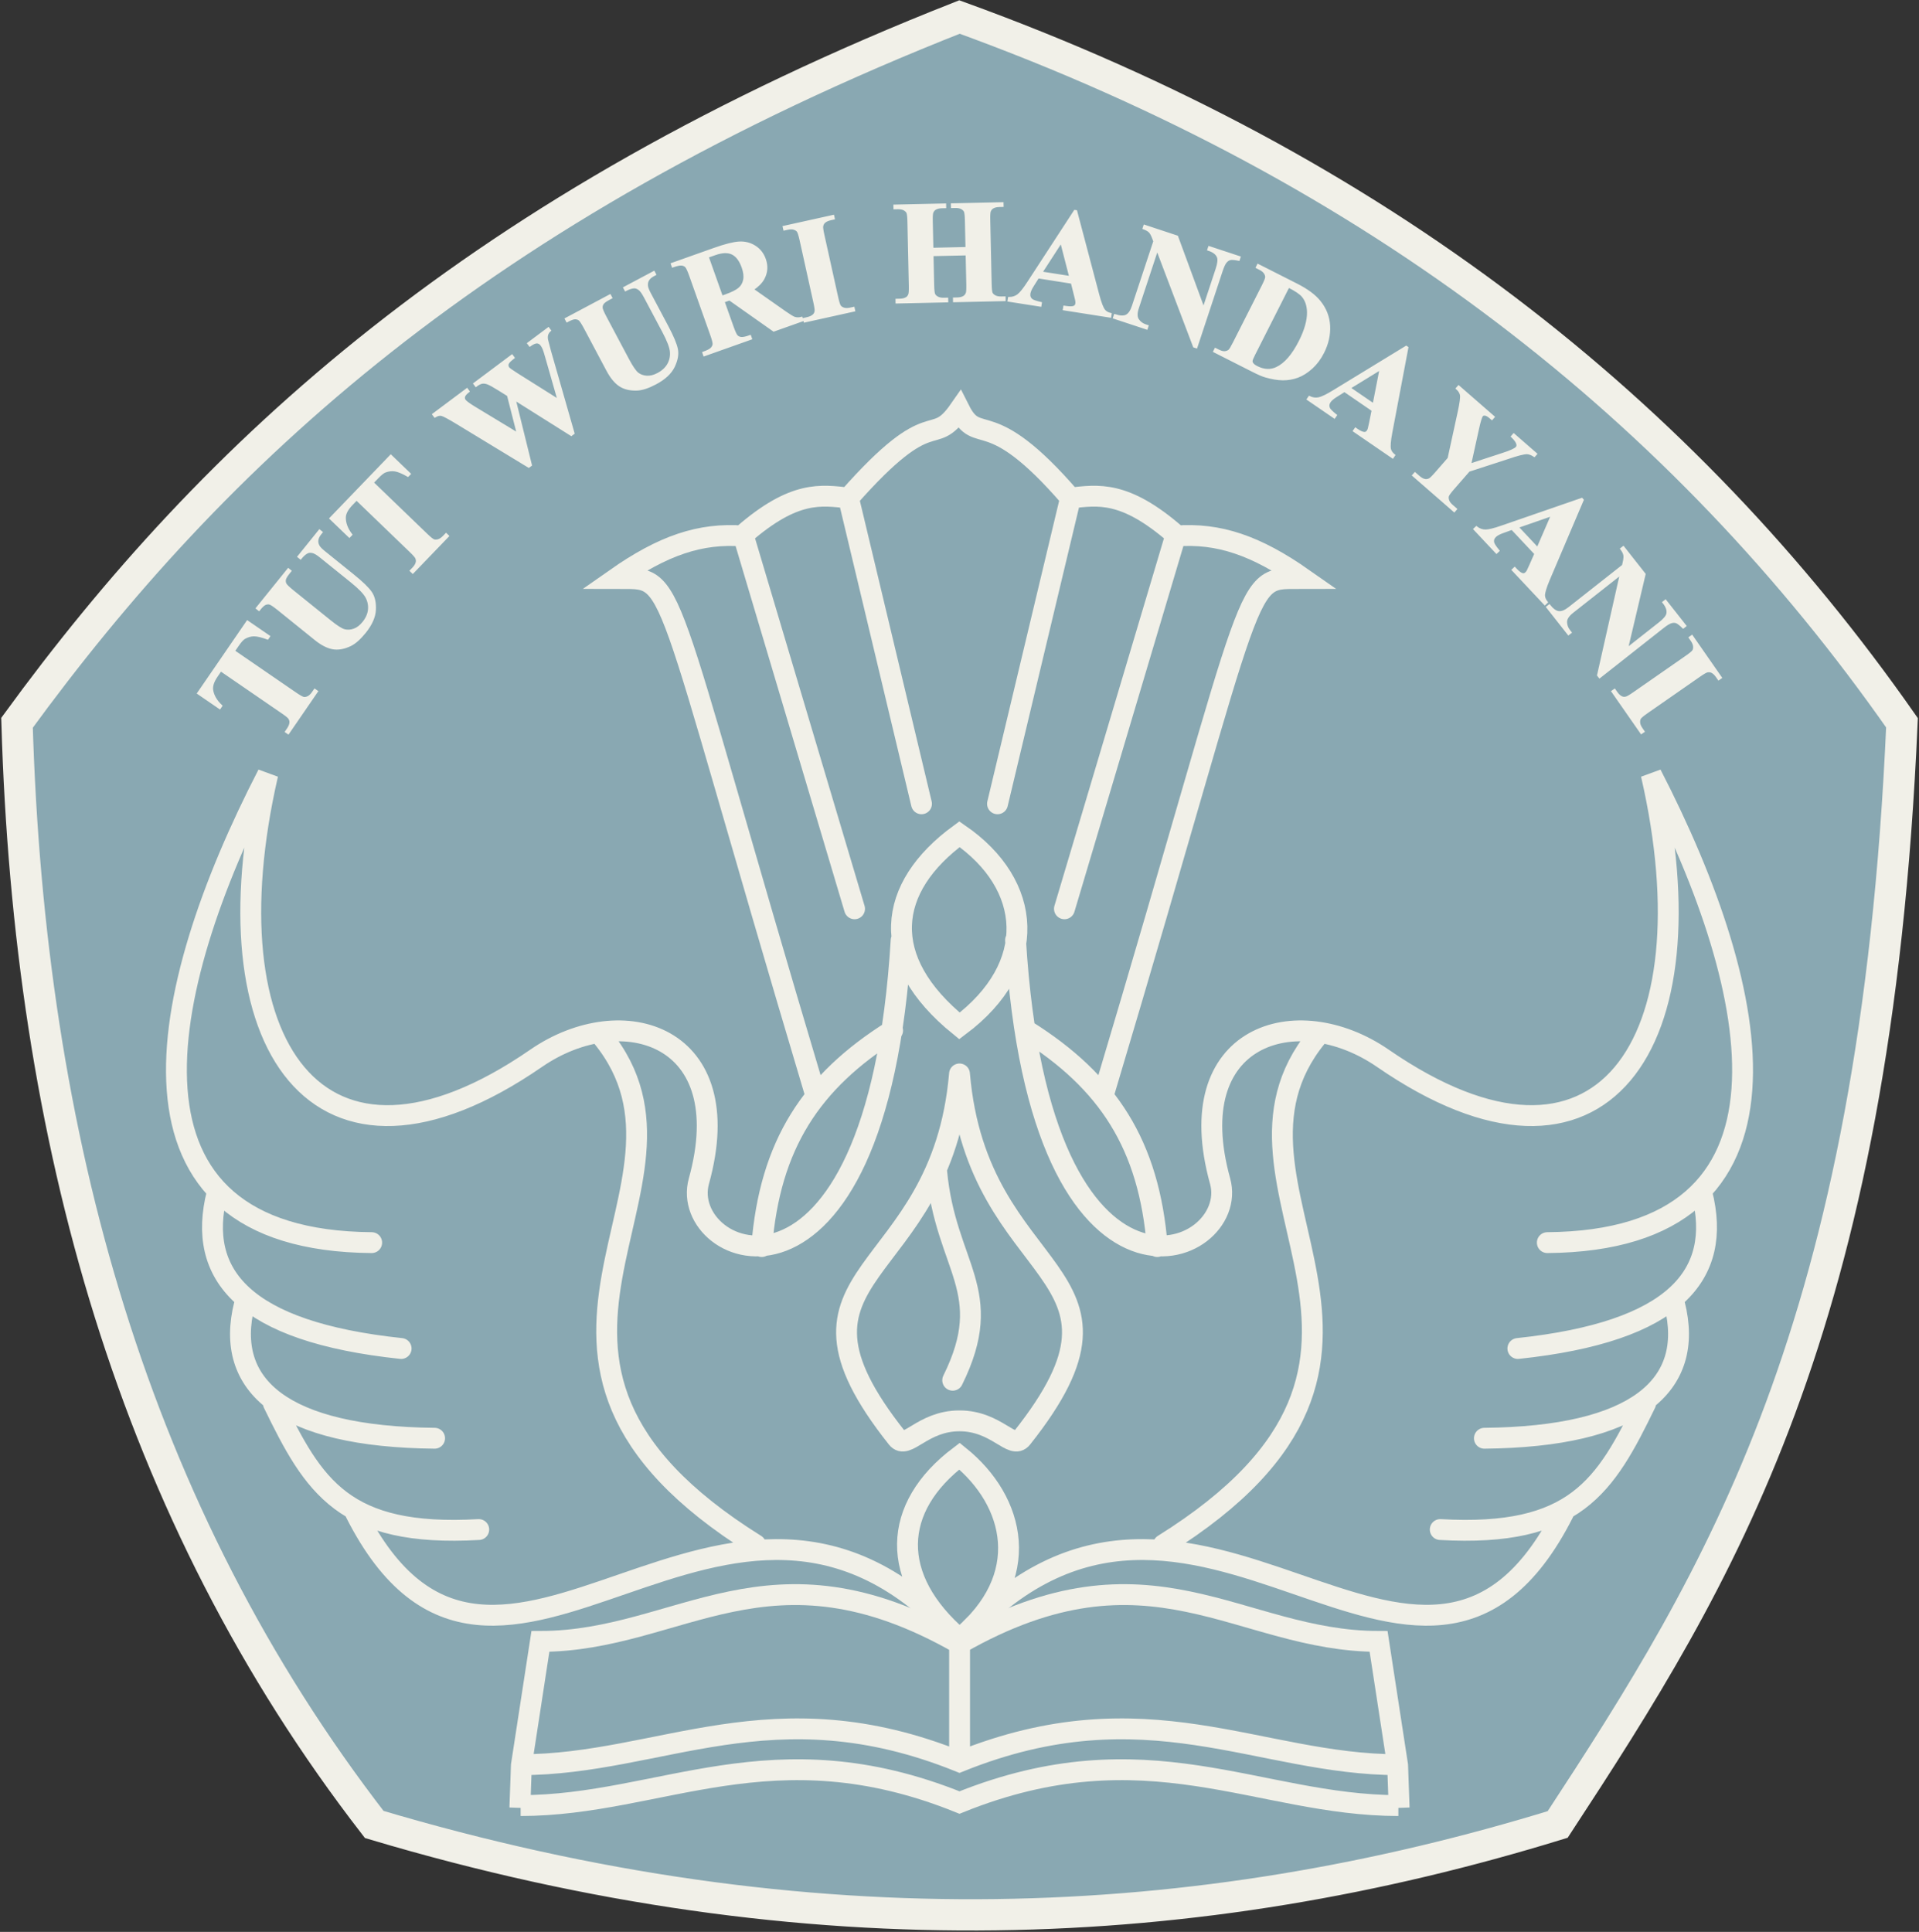  <svg xmlns:svg="http://www.w3.org/2000/svg" xmlns="http://www.w3.org/2000/svg" version="1.0" width="92"
     height="92.62" id="svg2">
     <rect width="100%" height="100%" fill="#333333" stroke="none"/>
     <defs id="defs5" />
     <path
         d="M 46,0.816 C 22.929,9.902 10.231,21.743 0.816,34.652 C 1.399,54.565 6.364,72.505 17.941,87.47 C 38.939,93.729 57.525,92.748 74.678,87.47 C 82.405,75.66 89.921,63.7 91.184,34.652 C 80.718,19.688 66.065,8.093 46,0.816 z"
         id="path2615"
         style="fill:#89A8B2;fill-opacity:1;fill-rule:evenodd;stroke:#F1F0E8;stroke-width:1.5;stroke-linecap:butt;stroke-linejoin:miter;stroke-opacity:1"
         />
     <path
         d="M 67.077,86.674 L 67.004,84.632 L 66.092,78.694 C 59.366,78.689 55.151,73.576 46,78.803 C 36.849,73.576 32.634,78.689 25.908,78.694 L 24.996,84.632 L 24.923,86.674 M 67.04,86.565 C 60.314,86.56 54.969,82.797 46,86.419 C 37.031,82.797 31.686,86.56 24.96,86.565 M 67.04,84.606 C 60.314,84.601 54.969,80.838 46,84.46 C 37.031,80.838 31.686,84.601 24.96,84.606 M 46.004,78.796 L 46.004,84.486"
         id="buku"
         style="fill:none;fill-rule:evenodd;stroke:#F1F0E8;stroke-width:1;stroke-linecap:butt;stroke-linejoin:miter;stroke-opacity:1" />
     <path
         d="M 51.323,23.874 C 47.342,19.259 46.923,21.479 46,19.644 C 44.651,21.583 44.787,19.208 40.677,23.874 M 39.072,52.396 C 31.413,26.768 32.548,27.753 29.517,27.74 C 31.783,26.151 33.572,25.539 35.644,25.698 L 40.969,43.57 M 35.644,25.625 C 38.095,23.496 39.361,23.736 40.677,23.874 L 44.178,38.536 M 52.928,52.396 C 60.587,26.768 59.452,27.753 62.483,27.74 C 60.217,26.151 58.428,25.539 56.356,25.698 L 51.031,43.57 M 56.356,25.625 C 53.905,23.496 52.639,23.736 51.323,23.874 L 47.822,38.536"
         id="path3426"
         style="fill:none;fill-rule:evenodd;stroke:#F1F0E8;stroke-width:1;stroke-linecap:round;stroke-linejoin:miter;stroke-opacity:1" />
     <path
         d="M 46,78.566 C 49.57,75.624 48.668,71.965 46,69.812 C 42.755,72.262 42.597,75.65 46,78.566 z M 43.203,45.077 C 42.033,64.41 32.478,60.336 33.506,56.628 C 35.455,49.601 29.842,47.883 25.704,50.737 C 15.2,57.981 9.867,50.033 12.837,37.125 C 7.432,47.6 4.994,59.473 17.819,59.575 M 10.405,57.21 C 9.419,61.119 11.67,63.85 19.231,64.651 M 11.718,62.535 C 10.732,66.444 13.567,68.883 20.836,68.954 M 13.104,67.277 C 15.036,71.258 16.484,73.698 22.952,73.331 M 28.86,49.697 C 34.804,56.961 21.736,65.017 36.228,74.06 M 42.793,49.405 C 38.889,51.855 36.909,54.878 36.519,59.763 M 48.687,45.077 C 49.858,64.41 59.522,60.336 58.494,56.628 C 56.545,49.601 62.158,47.883 66.296,50.737 C 76.8,57.981 82.133,50.033 79.163,37.125 C 84.568,47.6 87.006,59.473 74.181,59.575 M 81.595,57.21 C 82.581,61.119 80.33,63.85 72.769,64.651 M 80.282,62.535 C 81.268,66.444 78.433,68.883 71.164,68.954 M 78.896,67.277 C 76.964,71.258 75.516,73.698 69.048,73.331 M 74.957,72.529 C 68.138,85.993 57.206,66.111 46,78.656 C 34.794,66.111 23.862,85.993 17.043,72.529 M 63.14,49.697 C 57.196,56.961 70.264,65.017 55.773,74.06 M 49.207,49.405 C 53.111,51.855 55.091,54.878 55.481,59.763 M 46,39.995 C 49.503,42.408 49.839,46.307 46,49.186 C 42.088,46.015 42.498,42.554 46,39.995 z"
         id="path3501"
         style="fill:none;fill-rule:evenodd;stroke:#F1F0E8;stroke-width:1;stroke-linecap:round;stroke-linejoin:miter;stroke-opacity:1" />
     <path
         d="M 46,68.12 C 47.787,68.12 48.524,69.536 48.993,68.945 C 55.528,60.713 46.863,61.609 46,51.488 C 45.137,61.609 36.472,60.713 43.007,68.945 C 43.476,69.536 44.213,68.12 46,68.12 z M 44.904,56.157 C 45.332,60.77 47.796,61.88 45.674,66.173"
         id="api"
         style="fill:none;fill-rule:evenodd;stroke:#F1F0E8;stroke-width:1;stroke-linecap:round;stroke-linejoin:round;stroke-opacity:1" />
     <path
         d="M 11.861,29.798 L 12.897,30.51 L 12.827,30.612 C 12.547,30.508 12.329,30.457 12.174,30.458 C 12.019,30.46 11.867,30.503 11.717,30.589 C 11.634,30.637 11.531,30.75 11.408,30.929 L 11.212,31.214 L 14.165,33.242 C 14.361,33.376 14.491,33.45 14.555,33.462 C 14.618,33.474 14.69,33.461 14.77,33.423 C 14.85,33.385 14.928,33.311 15.003,33.202 L 15.09,33.075 L 15.194,33.147 L 13.818,35.151 L 13.714,35.08 L 13.801,34.952 C 13.877,34.841 13.919,34.738 13.926,34.644 C 13.933,34.577 13.914,34.507 13.87,34.435 C 13.839,34.383 13.727,34.291 13.535,34.16 L 10.582,32.132 L 10.393,32.409 C 10.215,32.666 10.141,32.891 10.17,33.083 C 10.21,33.351 10.357,33.604 10.609,33.841 L 10.536,33.948 L 9.5,33.237 L 11.861,29.798 z M 12.316,29.159 L 13.822,27.293 L 13.92,27.373 L 13.845,27.466 C 13.732,27.606 13.669,27.715 13.656,27.791 C 13.643,27.867 13.653,27.937 13.687,28 C 13.72,28.064 13.84,28.179 14.046,28.346 L 15.816,29.773 C 16.139,30.034 16.373,30.183 16.517,30.218 C 16.661,30.254 16.813,30.244 16.973,30.188 C 17.133,30.132 17.281,30.019 17.419,29.848 C 17.576,29.653 17.667,29.451 17.69,29.242 C 17.713,29.033 17.675,28.832 17.576,28.639 C 17.476,28.446 17.235,28.195 16.851,27.885 L 15.377,26.696 C 15.216,26.565 15.086,26.489 14.99,26.467 C 14.893,26.445 14.811,26.449 14.743,26.479 C 14.637,26.526 14.526,26.622 14.408,26.768 L 14.31,26.688 L 15.318,25.438 L 15.417,25.518 L 15.357,25.592 C 15.275,25.694 15.227,25.795 15.214,25.895 C 15.2,25.996 15.222,26.094 15.279,26.19 C 15.318,26.259 15.41,26.353 15.558,26.472 L 16.93,27.579 C 17.355,27.922 17.639,28.197 17.782,28.405 C 17.925,28.613 17.988,28.889 17.972,29.234 C 17.955,29.578 17.795,29.938 17.493,30.313 C 17.24,30.625 17.004,30.833 16.783,30.936 C 16.481,31.077 16.203,31.124 15.948,31.077 C 15.693,31.029 15.415,30.885 15.115,30.642 L 13.345,29.214 C 13.137,29.047 12.999,28.954 12.929,28.936 C 12.86,28.918 12.787,28.926 12.711,28.958 C 12.635,28.991 12.536,29.084 12.415,29.238 L 12.316,29.159 z M 18.736,21.849 L 19.642,22.721 L 19.556,22.809 C 19.297,22.661 19.09,22.575 18.937,22.551 C 18.784,22.527 18.627,22.545 18.465,22.605 C 18.375,22.639 18.255,22.734 18.105,22.89 L 17.865,23.139 L 20.445,25.624 C 20.616,25.788 20.732,25.882 20.793,25.904 C 20.854,25.926 20.927,25.925 21.012,25.901 C 21.097,25.877 21.186,25.817 21.278,25.722 L 21.385,25.611 L 21.476,25.699 L 19.789,27.45 L 19.698,27.362 L 19.805,27.251 C 19.899,27.154 19.956,27.06 19.979,26.967 C 19.997,26.902 19.99,26.83 19.958,26.752 C 19.936,26.696 19.841,26.587 19.673,26.426 L 17.093,23.941 L 16.86,24.183 C 16.643,24.408 16.533,24.618 16.53,24.812 C 16.526,25.083 16.629,25.356 16.839,25.632 L 16.749,25.725 L 15.843,24.854 L 18.736,21.849 z M 26.291,15.741 L 26.367,15.843 C 26.302,15.9 26.258,15.963 26.235,16.032 C 26.212,16.1 26.207,16.182 26.221,16.277 C 26.227,16.307 26.275,16.492 26.366,16.831 L 27.495,20.772 L 27.388,20.852 L 24.674,19.143 L 25.452,22.299 L 25.35,22.375 L 21.857,20.253 C 21.504,20.041 21.28,19.921 21.182,19.894 C 21.085,19.867 20.974,19.892 20.849,19.968 L 20.773,19.867 L 22.386,18.661 L 22.461,18.763 C 22.334,18.863 22.263,18.948 22.246,19.015 C 22.23,19.083 22.242,19.144 22.281,19.197 C 22.333,19.266 22.488,19.38 22.746,19.538 L 24.825,20.797 L 24.355,18.95 L 23.906,18.67 C 23.661,18.517 23.488,18.422 23.388,18.384 C 23.289,18.346 23.197,18.334 23.115,18.347 C 23.032,18.36 22.933,18.41 22.818,18.496 L 22.742,18.395 L 24.544,17.047 L 24.62,17.149 C 24.495,17.245 24.412,17.323 24.371,17.382 C 24.342,17.424 24.328,17.468 24.329,17.514 C 24.329,17.561 24.344,17.603 24.373,17.642 C 24.404,17.684 24.542,17.782 24.785,17.936 L 26.779,19.191 L 26.194,17.144 C 26.135,16.931 26.09,16.79 26.06,16.718 C 26.029,16.647 25.995,16.586 25.956,16.535 C 25.9,16.46 25.831,16.42 25.747,16.415 C 25.664,16.41 25.549,16.46 25.402,16.565 L 25.326,16.463 L 26.291,15.741 z M 27.127,15.288 L 29.243,14.162 L 29.303,14.274 L 29.197,14.331 C 29.038,14.415 28.937,14.49 28.895,14.555 C 28.854,14.62 28.836,14.688 28.842,14.76 C 28.847,14.832 28.913,14.985 29.037,15.218 L 30.104,17.226 C 30.299,17.593 30.456,17.821 30.575,17.911 C 30.693,18 30.837,18.051 31.006,18.062 C 31.175,18.073 31.356,18.027 31.549,17.924 C 31.771,17.806 31.933,17.656 32.037,17.473 C 32.14,17.29 32.184,17.09 32.168,16.874 C 32.152,16.657 32.029,16.331 31.797,15.896 L 30.909,14.224 C 30.811,14.04 30.722,13.919 30.642,13.861 C 30.562,13.803 30.485,13.774 30.41,13.775 C 30.295,13.777 30.155,13.822 29.989,13.909 L 29.93,13.798 L 31.348,13.044 L 31.407,13.156 L 31.323,13.201 C 31.208,13.262 31.124,13.336 31.072,13.423 C 31.02,13.51 31.002,13.609 31.017,13.72 C 31.025,13.798 31.074,13.921 31.163,14.089 L 31.99,15.646 C 32.246,16.128 32.4,16.492 32.45,16.74 C 32.5,16.987 32.449,17.266 32.299,17.576 C 32.148,17.886 31.86,18.154 31.435,18.38 C 31.08,18.569 30.781,18.667 30.537,18.675 C 30.204,18.687 29.93,18.621 29.714,18.477 C 29.498,18.333 29.299,18.091 29.118,17.75 L 28.051,15.742 C 27.926,15.507 27.835,15.367 27.778,15.323 C 27.721,15.28 27.651,15.258 27.569,15.258 C 27.486,15.258 27.358,15.305 27.186,15.399 L 27.127,15.288 z M 34.688,14.456 L 35.124,15.682 C 35.208,15.919 35.275,16.062 35.326,16.113 C 35.377,16.164 35.445,16.195 35.531,16.206 C 35.617,16.216 35.76,16.186 35.961,16.115 L 36.003,16.235 L 33.763,17.03 L 33.721,16.91 C 33.923,16.838 34.054,16.771 34.112,16.708 C 34.171,16.644 34.204,16.578 34.212,16.507 C 34.22,16.436 34.181,16.283 34.097,16.046 L 33.089,13.206 C 33.005,12.97 32.938,12.826 32.887,12.775 C 32.836,12.724 32.768,12.693 32.682,12.682 C 32.596,12.672 32.452,12.702 32.252,12.773 L 32.21,12.653 L 34.243,11.932 C 34.772,11.744 35.173,11.643 35.444,11.629 C 35.715,11.615 35.963,11.679 36.188,11.821 C 36.413,11.963 36.572,12.166 36.666,12.431 C 36.78,12.754 36.759,13.062 36.601,13.355 C 36.5,13.541 36.328,13.715 36.085,13.876 L 37.663,14.984 C 37.869,15.127 38.009,15.211 38.084,15.238 C 38.196,15.273 38.311,15.274 38.429,15.239 L 38.472,15.358 L 37.094,15.847 L 34.976,14.354 L 34.688,14.456 z M 33.927,12.309 L 34.607,14.226 L 34.791,14.161 C 35.09,14.055 35.304,13.948 35.433,13.841 C 35.562,13.733 35.644,13.593 35.678,13.419 C 35.712,13.246 35.688,13.044 35.606,12.814 C 35.488,12.481 35.323,12.262 35.11,12.158 C 34.898,12.054 34.618,12.064 34.272,12.187 L 33.927,12.309 z M 40.921,14.763 L 40.948,14.887 L 38.577,15.412 L 38.55,15.288 L 38.701,15.254 C 38.832,15.225 38.933,15.178 39.003,15.114 C 39.054,15.07 39.086,15.007 39.101,14.924 C 39.113,14.865 39.095,14.722 39.044,14.494 L 38.384,11.512 C 38.332,11.28 38.288,11.138 38.251,11.086 C 38.213,11.033 38.153,10.993 38.068,10.966 C 37.984,10.939 37.878,10.94 37.751,10.968 L 37.601,11.001 L 37.573,10.878 L 39.944,10.353 L 39.971,10.476 L 39.821,10.51 C 39.689,10.539 39.589,10.586 39.519,10.65 C 39.468,10.694 39.434,10.758 39.417,10.841 C 39.405,10.9 39.423,11.043 39.474,11.271 L 40.134,14.253 C 40.186,14.485 40.23,14.627 40.269,14.679 C 40.307,14.731 40.369,14.771 40.453,14.798 C 40.537,14.825 40.643,14.824 40.77,14.796 L 40.921,14.763 z M 44.704,12.23 L 44.736,13.668 C 44.741,13.905 44.758,14.053 44.785,14.112 C 44.813,14.171 44.865,14.222 44.943,14.265 C 45.02,14.307 45.124,14.327 45.254,14.325 L 45.408,14.321 L 45.411,14.448 L 42.983,14.501 L 42.981,14.375 L 43.135,14.371 C 43.269,14.368 43.377,14.342 43.458,14.292 C 43.517,14.259 43.561,14.203 43.592,14.125 C 43.616,14.069 43.625,13.925 43.62,13.693 L 43.553,10.639 C 43.548,10.401 43.532,10.253 43.505,10.194 C 43.479,10.136 43.427,10.085 43.35,10.042 C 43.272,9.999 43.168,9.979 43.038,9.982 L 42.884,9.985 L 42.881,9.859 L 45.309,9.805 L 45.312,9.932 L 45.157,9.935 C 45.023,9.938 44.915,9.965 44.834,10.015 C 44.775,10.048 44.73,10.104 44.697,10.182 C 44.673,10.237 44.664,10.381 44.669,10.614 L 44.698,11.929 L 46.338,11.893 L 46.309,10.578 C 46.304,10.341 46.288,10.193 46.261,10.134 C 46.235,10.075 46.182,10.024 46.104,9.981 C 46.025,9.939 45.921,9.919 45.791,9.922 L 45.64,9.925 L 45.637,9.798 L 48.061,9.745 L 48.064,9.872 L 47.914,9.875 C 47.777,9.878 47.669,9.904 47.59,9.954 C 47.531,9.987 47.486,10.043 47.453,10.121 C 47.429,10.177 47.42,10.321 47.425,10.554 L 47.492,13.608 C 47.497,13.845 47.513,13.993 47.539,14.052 C 47.566,14.111 47.618,14.161 47.697,14.204 C 47.775,14.247 47.88,14.267 48.01,14.264 L 48.161,14.261 L 48.163,14.387 L 45.739,14.441 L 45.737,14.314 L 45.887,14.311 C 46.024,14.308 46.132,14.281 46.211,14.232 C 46.27,14.198 46.315,14.143 46.348,14.064 C 46.372,14.009 46.381,13.865 46.376,13.632 L 46.344,12.194 L 44.704,12.23 z M 51.387,13.552 L 49.766,13.297 L 49.503,13.714 C 49.417,13.853 49.366,13.971 49.35,14.068 C 49.33,14.196 49.367,14.299 49.461,14.376 C 49.517,14.422 49.662,14.473 49.899,14.528 L 49.879,14.653 L 48.353,14.414 L 48.373,14.288 C 48.541,14.289 48.687,14.242 48.811,14.148 C 48.935,14.053 49.102,13.842 49.312,13.517 L 51.528,10.115 L 51.592,10.125 L 52.655,14.147 C 52.757,14.528 52.852,14.773 52.939,14.881 C 53.004,14.963 53.106,15.021 53.244,15.054 L 53.225,15.179 L 51.005,14.83 L 51.025,14.705 L 51.116,14.719 C 51.295,14.747 51.424,14.742 51.504,14.704 C 51.559,14.676 51.592,14.628 51.603,14.56 C 51.609,14.52 51.609,14.477 51.602,14.432 C 51.601,14.411 51.58,14.321 51.54,14.162 L 51.387,13.552 z M 51.311,13.284 L 50.876,11.596 L 49.924,13.066 L 51.311,13.284 z M 56.431,11.341 L 57.702,14.795 L 58.329,12.899 C 58.416,12.635 58.438,12.443 58.392,12.325 C 58.33,12.165 58.176,12.047 57.929,11.97 L 57.969,11.85 L 59.426,12.331 L 59.386,12.452 C 59.192,12.414 59.056,12.403 58.98,12.42 C 58.903,12.437 58.833,12.482 58.769,12.556 C 58.705,12.63 58.638,12.771 58.569,12.979 L 57.356,16.649 L 57.245,16.613 L 55.477,11.956 L 54.551,14.759 C 54.467,15.013 54.468,15.203 54.555,15.33 C 54.641,15.457 54.759,15.546 54.909,15.595 L 55.013,15.63 L 54.973,15.75 L 53.409,15.233 L 53.449,15.112 C 53.693,15.191 53.878,15.197 54.006,15.131 C 54.133,15.065 54.236,14.915 54.313,14.68 L 55.342,11.569 L 55.287,11.421 C 55.232,11.273 55.175,11.169 55.116,11.108 C 55.057,11.048 54.96,10.993 54.827,10.944 L 54.867,10.824 L 56.431,11.341 z M 58.214,16.848 L 58.271,16.735 L 58.409,16.804 C 58.529,16.865 58.631,16.893 58.714,16.888 C 58.797,16.882 58.871,16.855 58.934,16.805 C 58.974,16.772 59.048,16.648 59.157,16.434 L 60.537,13.709 C 60.644,13.497 60.7,13.359 60.704,13.295 C 60.709,13.231 60.687,13.161 60.639,13.087 C 60.591,13.013 60.508,12.946 60.392,12.888 L 60.255,12.818 L 60.312,12.705 L 62.167,13.644 C 62.661,13.895 63.026,14.164 63.259,14.451 C 63.544,14.802 63.697,15.193 63.719,15.624 C 63.74,16.054 63.644,16.48 63.43,16.902 C 63.283,17.193 63.1,17.438 62.882,17.636 C 62.664,17.834 62.44,17.975 62.211,18.06 C 61.981,18.144 61.744,18.186 61.501,18.184 C 61.257,18.182 60.982,18.136 60.674,18.047 C 60.537,18.009 60.335,17.922 60.069,17.787 L 58.214,16.848 z M 61.772,13.74 L 60.136,16.972 C 60.049,17.143 60.004,17.252 60.001,17.299 C 59.997,17.346 60.01,17.39 60.038,17.43 C 60.078,17.488 60.15,17.544 60.253,17.596 C 60.594,17.768 60.912,17.784 61.209,17.642 C 61.612,17.453 61.981,17.028 62.315,16.368 C 62.584,15.836 62.716,15.369 62.71,14.967 C 62.703,14.651 62.619,14.396 62.456,14.201 C 62.342,14.064 62.114,13.91 61.772,13.74 L 61.772,13.74 z M 65.808,19.669 L 64.455,18.741 L 64.038,19.004 C 63.9,19.092 63.804,19.176 63.748,19.257 C 63.675,19.364 63.664,19.473 63.715,19.583 C 63.746,19.648 63.855,19.757 64.044,19.909 L 63.973,20.013 L 62.699,19.14 L 62.771,19.035 C 62.922,19.109 63.074,19.129 63.227,19.097 C 63.379,19.064 63.621,18.947 63.951,18.744 L 67.416,16.628 L 67.47,16.665 L 66.697,20.752 C 66.624,21.14 66.604,21.402 66.636,21.537 C 66.66,21.639 66.727,21.735 66.837,21.825 L 66.766,21.929 L 64.913,20.658 L 64.985,20.554 L 65.061,20.606 C 65.21,20.708 65.328,20.759 65.417,20.759 C 65.479,20.757 65.53,20.728 65.568,20.672 C 65.592,20.638 65.61,20.599 65.623,20.556 C 65.631,20.536 65.651,20.446 65.684,20.286 L 65.808,19.669 z M 65.855,19.394 L 66.189,17.684 L 64.697,18.6 L 65.855,19.394 z M 73.641,21.762 L 73.558,21.857 C 73.429,21.772 73.311,21.729 73.204,21.726 C 73.055,21.723 72.748,21.802 72.281,21.962 L 70.418,22.568 L 69.68,23.415 C 69.522,23.596 69.434,23.717 69.415,23.777 C 69.395,23.837 69.399,23.909 69.426,23.991 C 69.452,24.073 69.512,24.155 69.605,24.236 L 69.801,24.407 L 69.718,24.502 L 67.753,22.79 L 67.837,22.695 L 68.02,22.855 C 68.123,22.945 68.221,22.998 68.312,23.014 C 68.378,23.029 68.449,23.018 68.526,22.982 C 68.581,22.958 68.685,22.857 68.838,22.682 L 69.45,21.98 L 69.933,19.762 C 70.028,19.323 70.064,19.049 70.043,18.938 C 70.022,18.827 69.956,18.721 69.845,18.622 L 69.929,18.527 L 71.607,19.989 L 71.524,20.084 L 71.449,20.019 C 71.347,19.931 71.263,19.884 71.197,19.878 C 71.131,19.872 71.084,19.885 71.056,19.918 C 71.002,19.98 70.935,20.195 70.855,20.565 L 70.478,22.275 L 72.028,21.768 C 72.409,21.647 72.637,21.544 72.71,21.459 C 72.751,21.413 72.762,21.354 72.744,21.284 C 72.723,21.19 72.638,21.071 72.489,20.926 L 72.572,20.83 L 73.641,21.762 z M 73.61,26.548 L 72.487,25.352 L 72.024,25.52 C 71.871,25.576 71.758,25.638 71.687,25.705 C 71.592,25.794 71.558,25.898 71.585,26.017 C 71.6,26.087 71.684,26.216 71.837,26.405 L 71.744,26.492 L 70.687,25.366 L 70.779,25.279 C 70.912,25.384 71.056,25.436 71.212,25.437 C 71.368,25.438 71.628,25.375 71.994,25.247 L 75.832,23.921 L 75.877,23.969 L 74.247,27.796 C 74.094,28.16 74.018,28.411 74.02,28.55 C 74.022,28.655 74.067,28.763 74.155,28.874 L 74.063,28.961 L 72.525,27.323 L 72.617,27.236 L 72.681,27.304 C 72.804,27.435 72.909,27.51 72.996,27.529 C 73.057,27.541 73.112,27.523 73.162,27.476 C 73.192,27.448 73.218,27.414 73.24,27.375 C 73.252,27.357 73.291,27.274 73.357,27.124 L 73.61,26.548 z M 73.715,26.29 L 74.408,24.691 L 72.754,25.266 L 73.715,26.29 z M 78.844,27.527 L 77.999,31.108 L 79.567,29.873 C 79.786,29.701 79.909,29.553 79.937,29.429 C 79.973,29.261 79.91,29.077 79.747,28.877 L 79.846,28.799 L 80.795,30.004 L 80.696,30.083 C 80.555,29.944 80.448,29.861 80.374,29.832 C 80.301,29.804 80.218,29.803 80.124,29.829 C 80.03,29.856 79.896,29.936 79.724,30.072 L 76.687,32.465 L 76.615,32.373 L 77.709,27.514 L 75.39,29.34 C 75.18,29.506 75.076,29.665 75.078,29.819 C 75.08,29.973 75.13,30.112 75.228,30.236 L 75.296,30.322 L 75.196,30.4 L 74.177,29.106 L 74.276,29.028 C 74.436,29.227 74.588,29.335 74.731,29.35 C 74.873,29.365 75.042,29.297 75.235,29.144 L 77.81,27.116 L 77.845,26.962 C 77.881,26.808 77.891,26.69 77.875,26.607 C 77.859,26.524 77.809,26.425 77.725,26.311 L 77.825,26.233 L 78.844,27.527 z M 78.793,35.069 L 78.689,35.141 L 77.302,33.148 L 77.406,33.076 L 77.494,33.202 C 77.571,33.313 77.652,33.388 77.739,33.428 C 77.799,33.459 77.87,33.465 77.952,33.447 C 78.011,33.436 78.136,33.364 78.328,33.231 L 80.835,31.487 C 81.03,31.351 81.145,31.256 81.179,31.202 C 81.213,31.147 81.227,31.076 81.22,30.988 C 81.213,30.899 81.172,30.802 81.098,30.695 L 81.01,30.569 L 81.114,30.496 L 82.5,32.489 L 82.396,32.562 L 82.308,32.435 C 82.231,32.325 82.15,32.249 82.064,32.209 C 82.003,32.179 81.932,32.172 81.848,32.188 C 81.789,32.198 81.664,32.27 81.473,32.403 L 78.965,34.148 C 78.77,34.283 78.656,34.379 78.622,34.434 C 78.589,34.49 78.575,34.562 78.582,34.65 C 78.59,34.738 78.63,34.836 78.705,34.942 L 78.793,35.069 z"
         id="text3507"
         style="font-size:42.969px;font-style:normal;font-variant:normal;font-weight:bold;font-stretch:normal;text-align:start;line-height:125%;writing-mode:lr-tb;text-anchor:start;fill:#F1F0E8;fill-opacity:1;stroke:#F1F0E8;stroke-width:0.1;stroke-linecap:butt;stroke-linejoin:miter;stroke-opacity:1;font-family:Times New Roman;-inkscape-font-specification:Times New Roman Bold" />
 </svg>